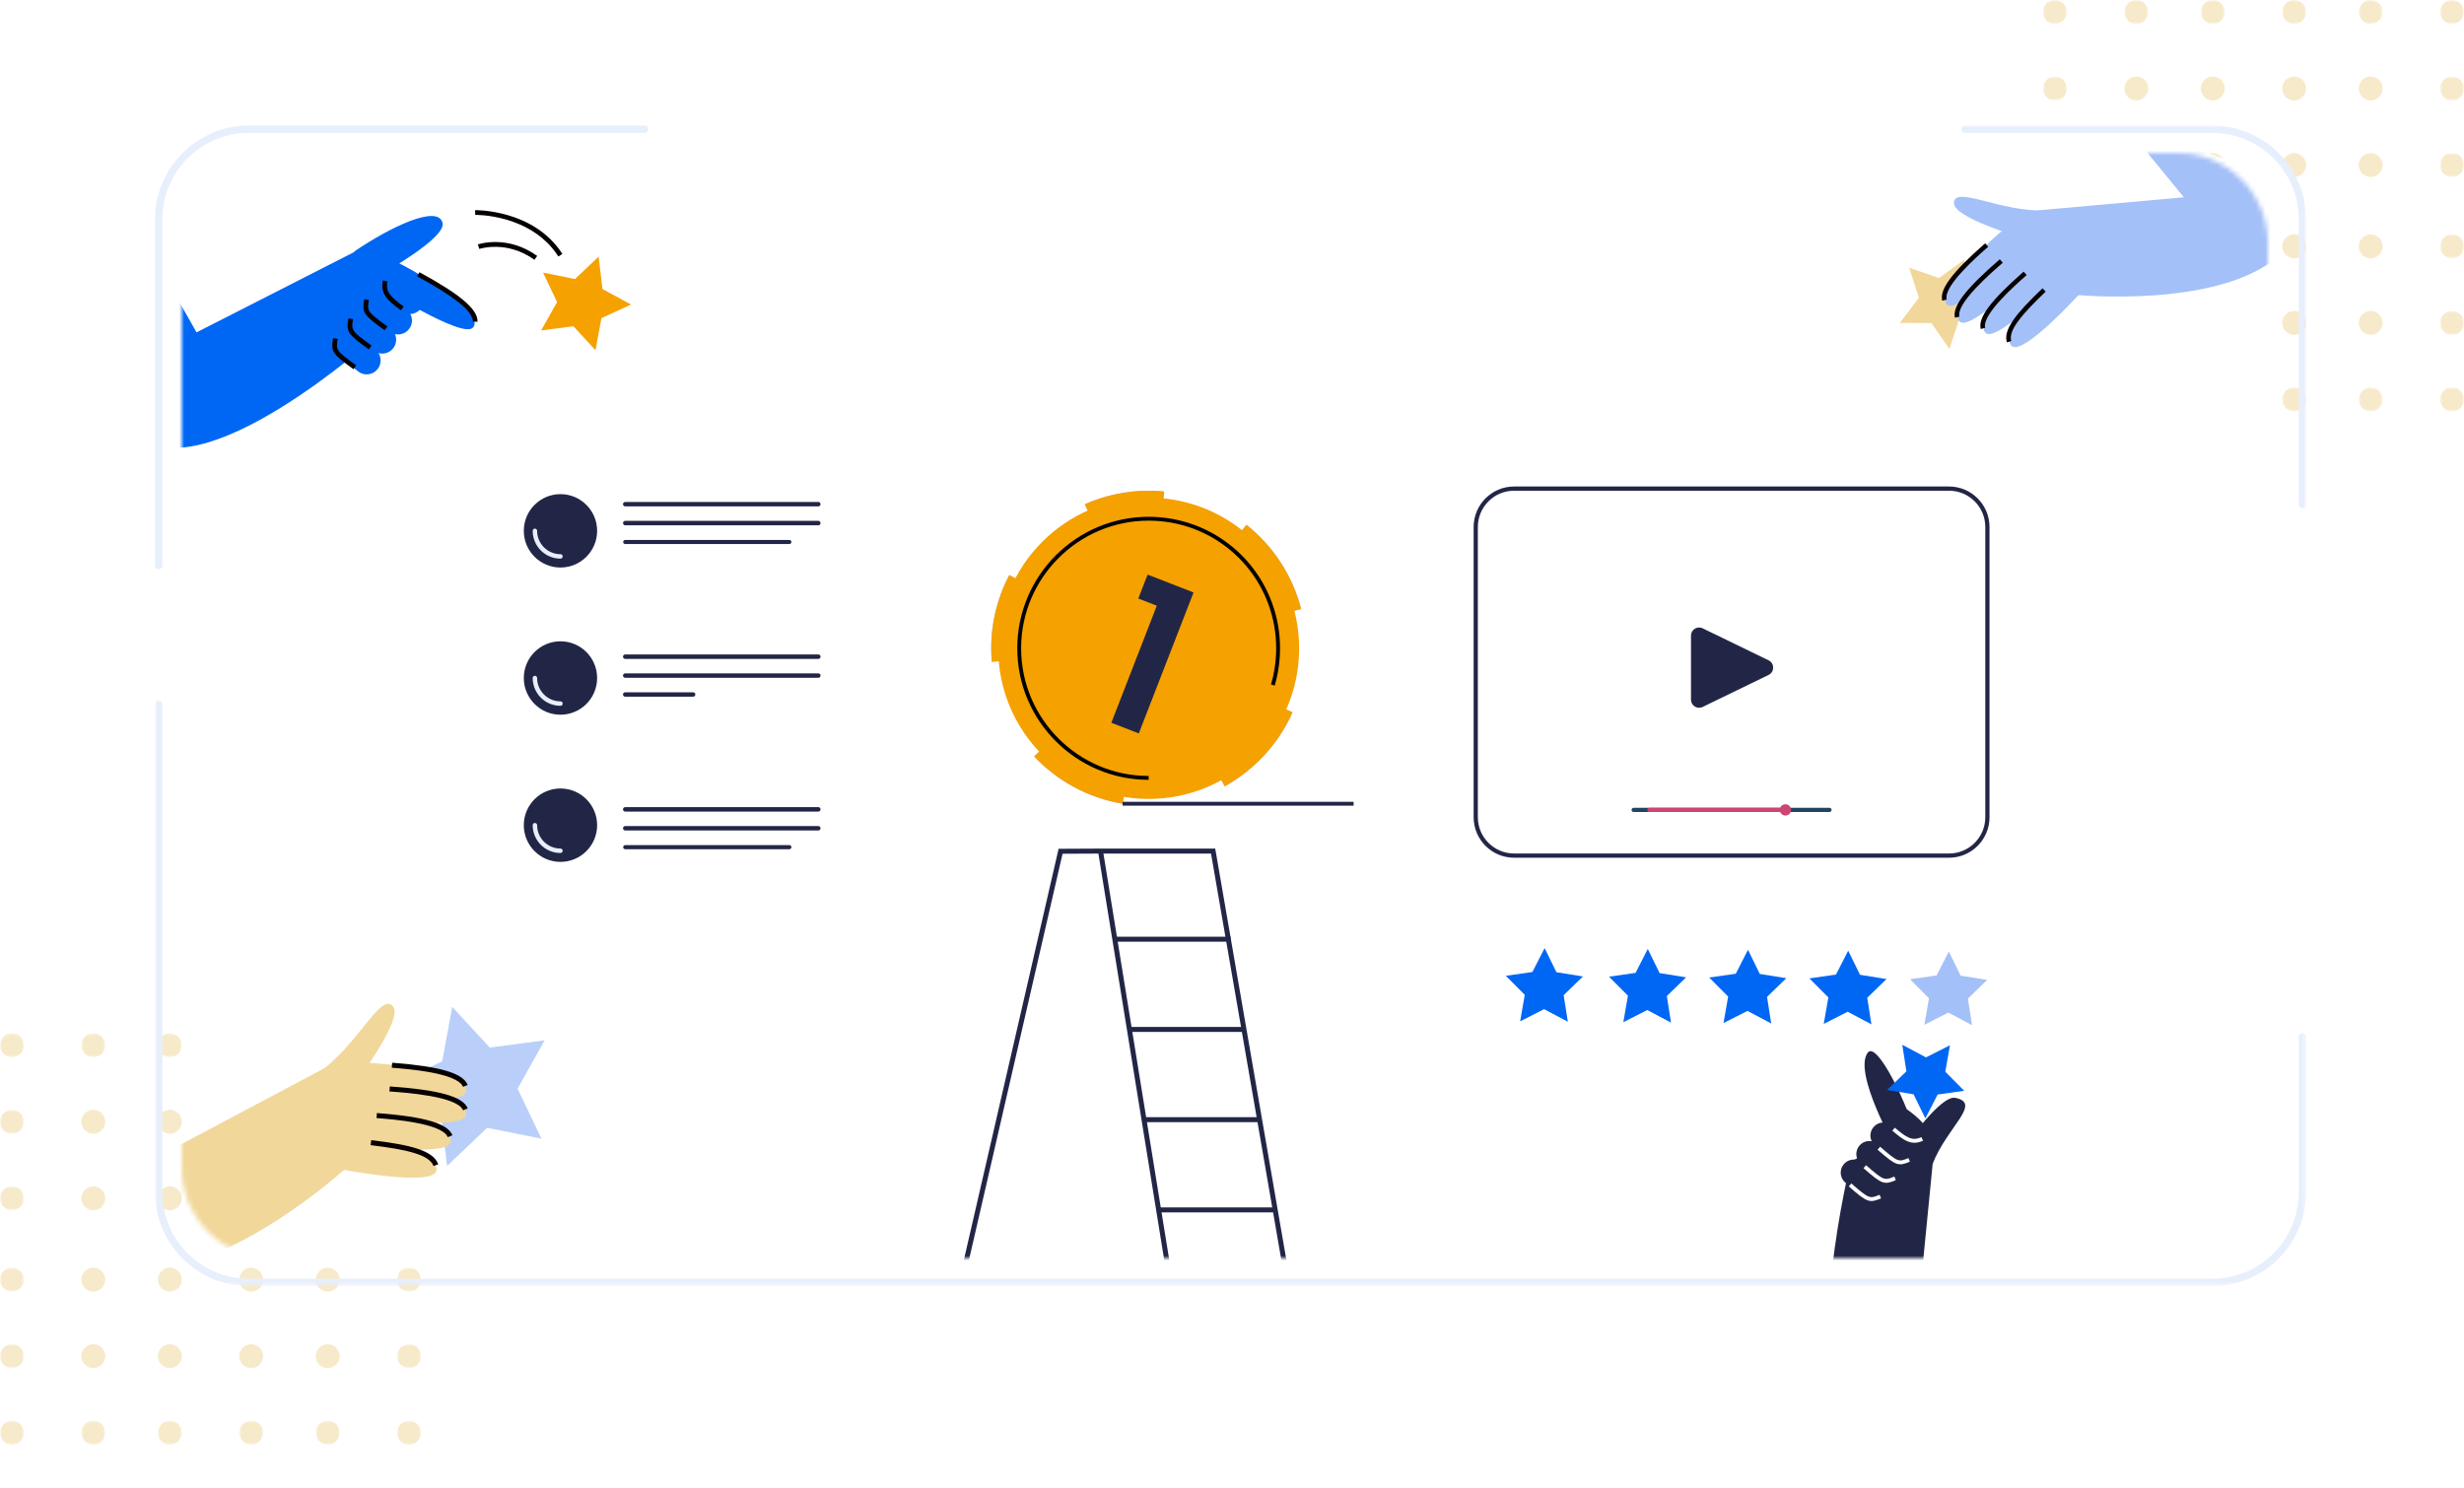 <?xml version="1.0" encoding="UTF-8"?>
<svg width="515px" height="311px" viewBox="0 0 515 311" version="1.1" xmlns="http://www.w3.org/2000/svg" xmlns:xlink="http://www.w3.org/1999/xlink">
    <title>digital_business</title>
    <defs>
        <filter color-interpolation-filters="auto" id="filter-1">
            <feColorMatrix in="SourceGraphic" type="matrix" values="0 0 0 0 0 0 0 0 0 0.309 0 0 0 0 0.733 0 0 0 1 0"></feColorMatrix>
        </filter>
        <polygon id="path-2" points="0 0 5 0 5 5 0 5"></polygon>
        <polygon id="path-4" points="0 0 5 0 5 5 0 5"></polygon>
        <polygon id="path-6" points="0 0 5 0 5 5 0 5"></polygon>
        <polygon id="path-8" points="0 0 5 0 5 5 0 5"></polygon>
        <polygon id="path-10" points="0 0 5 0 5 5 0 5"></polygon>
        <polygon id="path-12" points="0 0 5 0 5 5 0 5"></polygon>
        <polygon id="path-14" points="0 0 5 0 5 5 0 5"></polygon>
        <polygon id="path-16" points="0 0 5 0 5 5 0 5"></polygon>
        <polygon id="path-18" points="0 0 5 0 5 5 0 5"></polygon>
        <polygon id="path-20" points="0 0 5 0 5 5 0 5"></polygon>
        <polygon id="path-22" points="0 0 5 0 5 5 0 5"></polygon>
        <polygon id="path-24" points="0 0 5 0 5 5 0 5"></polygon>
        <polygon id="path-26" points="0 0 5 0 5 5 0 5"></polygon>
        <polygon id="path-28" points="0 0 5 0 5 5 0 5"></polygon>
        <polygon id="path-30" points="0 0 5 0 5 5 0 5"></polygon>
        <polygon id="path-32" points="0 0 5 0 5 5 0 5"></polygon>
        <polygon id="path-34" points="0 0 5 0 5 5 0 5"></polygon>
        <polygon id="path-36" points="0 0 5 0 5 5 0 5"></polygon>
        <polygon id="path-38" points="0 0 5 0 5 5 0 5"></polygon>
        <polygon id="path-40" points="0 0 5 0 5 5 0 5"></polygon>
        <filter color-interpolation-filters="auto" id="filter-42">
            <feColorMatrix in="SourceGraphic" type="matrix" values="0 0 0 0 0 0 0 0 0 0.309 0 0 0 0 0.733 0 0 0 1 0"></feColorMatrix>
        </filter>
        <polygon id="path-43" points="0 0 5 0 5 5 0 5"></polygon>
        <polygon id="path-45" points="0 0 5 0 5 5 0 5"></polygon>
        <polygon id="path-47" points="0 0 5 0 5 5 0 5"></polygon>
        <polygon id="path-49" points="0 0 5 0 5 5 0 5"></polygon>
        <polygon id="path-51" points="0 0 5 0 5 5 0 5"></polygon>
        <polygon id="path-53" points="0 0 5 0 5 5 0 5"></polygon>
        <polygon id="path-55" points="0 0 5 0 5 5 0 5"></polygon>
        <polygon id="path-57" points="0 0 5 0 5 5 0 5"></polygon>
        <polygon id="path-59" points="0 0 5 0 5 5 0 5"></polygon>
        <polygon id="path-61" points="0 0 5 0 5 5 0 5"></polygon>
        <polygon id="path-63" points="0 0 5 0 5 5 0 5"></polygon>
        <polygon id="path-65" points="0 0 5 0 5 5 0 5"></polygon>
        <polygon id="path-67" points="0 0 5 0 5 5 0 5"></polygon>
        <polygon id="path-69" points="0 0 5 0 5 5 0 5"></polygon>
        <polygon id="path-71" points="0 0 5 0 5 5 0 5"></polygon>
        <polygon id="path-73" points="0 0 5 0 5 5 0 5"></polygon>
        <polygon id="path-75" points="0 0 5 0 5 5 0 5"></polygon>
        <polygon id="path-77" points="0 0 5 0 5 5 0 5"></polygon>
        <polygon id="path-79" points="0 0 5 0 5 5 0 5"></polygon>
        <polygon id="path-81" points="0 0 5 0 5 5 0 5"></polygon>
        <polygon id="path-83" points="0 0 449.598 0 449.598 122.473 0 122.473"></polygon>
        <polygon id="path-85" points="0 0 72.105 0 72.105 80.121 0 80.121"></polygon>
        <polygon id="path-87" points="0 297 469 297 469 0 0 0"></polygon>
        <path d="M18.803,0 C8.418,0 0,8.429 0,18.827 L0,18.827 L0,212.174 C0,222.571 8.418,231 18.803,231 L18.803,231 L417.197,231 C427.582,231 436,222.571 436,212.174 L436,212.174 L436,18.827 C436,8.429 427.582,0 417.197,0 L417.197,0 L18.803,0 Z" id="path-89"></path>
        <path d="M18.803,0 C8.418,0 0,8.429 0,18.827 L0,18.827 L0,212.174 C0,222.571 8.418,231 18.803,231 L18.803,231 L417.197,231 C427.582,231 436,222.571 436,212.174 L436,212.174 L436,18.827 C436,8.429 427.582,0 417.197,0 L417.197,0 L18.803,0 Z" id="path-91"></path>
        <path d="M18.803,0 C8.418,0 0,8.429 0,18.827 L0,18.827 L0,212.174 C0,222.571 8.418,231 18.803,231 L18.803,231 L417.197,231 C427.582,231 436,222.571 436,212.174 L436,212.174 L436,18.827 C436,8.429 427.582,0 417.197,0 L417.197,0 L18.803,0 Z" id="path-93"></path>
        <path d="M18.803,0 C8.418,0 0,8.429 0,18.827 L0,18.827 L0,212.174 C0,222.571 8.418,231 18.803,231 L18.803,231 L417.197,231 C427.582,231 436,222.571 436,212.174 L436,212.174 L436,18.827 C436,8.429 427.582,0 417.197,0 L417.197,0 L18.803,0 Z" id="path-95"></path>
        <path d="M18.803,0 C8.418,0 0,8.429 0,18.827 L0,18.827 L0,212.174 C0,222.571 8.418,231 18.803,231 L18.803,231 L417.197,231 C427.582,231 436,222.571 436,212.174 L436,212.174 L436,18.827 C436,8.429 427.582,0 417.197,0 L417.197,0 L18.803,0 Z" id="path-97"></path>
        <path d="M18.803,0 C8.418,0 0,8.429 0,18.827 L0,18.827 L0,212.174 C0,222.571 8.418,231 18.803,231 L18.803,231 L417.197,231 C427.582,231 436,222.571 436,212.174 L436,212.174 L436,18.827 C436,8.429 427.582,0 417.197,0 L417.197,0 L18.803,0 Z" id="path-99"></path>
        <path d="M18.803,0 C8.418,0 0,8.429 0,18.827 L0,18.827 L0,212.174 C0,222.571 8.418,231 18.803,231 L18.803,231 L417.197,231 C427.582,231 436,222.571 436,212.174 L436,212.174 L436,18.827 C436,8.429 427.582,0 417.197,0 L417.197,0" id="path-101"></path>
        <path d="M18.803,0 C8.418,0 0,8.429 0,18.827 L0,18.827 L0,212.174 C0,222.571 8.418,231 18.803,231 L18.803,231 L417.197,231 C427.582,231 436,222.571 436,212.174 L436,212.174 L436,18.827 C436,8.429 427.582,0 417.197,0 L417.197,0" id="path-103"></path>
        <path d="M18.803,0 C8.418,0 0,8.429 0,18.827 L0,18.827 L0,212.174 C0,222.571 8.418,231 18.803,231 L18.803,231 L417.197,231 C427.582,231 436,222.571 436,212.174 L436,212.174 L436,18.827 C436,8.429 427.582,0 417.197,0 L417.197,0" id="path-105"></path>
        <path d="M18.803,0 C8.418,0 0,8.429 0,18.827 L0,18.827 L0,212.174 C0,222.571 8.418,231 18.803,231 L18.803,231 L417.197,231 C427.582,231 436,222.571 436,212.174 L436,212.174 L436,18.827 C436,8.429 427.582,0 417.197,0 L417.197,0" id="path-107"></path>
        <path d="M18.803,0 C8.418,0 0,8.429 0,18.827 L0,18.827 L0,212.174 C0,222.571 8.418,231 18.803,231 L18.803,231 L417.197,231 C427.582,231 436,222.571 436,212.174 L436,212.174 L436,18.827 C436,8.429 427.582,0 417.197,0 L417.197,0" id="path-109"></path>
        <path d="M18.803,0 C8.418,0 0,8.429 0,18.827 L0,18.827 L0,212.174 C0,222.571 8.418,231 18.803,231 L18.803,231 L417.197,231 C427.582,231 436,222.571 436,212.174 L436,212.174 L436,18.827 C436,8.429 427.582,0 417.197,0 L417.197,0" id="path-111"></path>
        <path d="M18.803,0 C8.418,0 0,8.429 0,18.827 L0,18.827 L0,212.174 C0,222.571 8.418,231 18.803,231 L18.803,231 L417.197,231 C427.582,231 436,222.571 436,212.174 L436,212.174 L436,18.827 C436,8.429 427.582,0 417.197,0 L417.197,0" id="path-113"></path>
        <path d="M18.803,0 C8.418,0 0,8.429 0,18.827 L0,18.827 L0,212.174 C0,222.571 8.418,231 18.803,231 L18.803,231 L417.197,231 C427.582,231 436,222.571 436,212.174 L436,212.174 L436,18.827 C436,8.429 427.582,0 417.197,0 L417.197,0" id="path-115"></path>
        <path d="M18.803,0 C8.418,0 0,8.429 0,18.827 L0,18.827 L0,212.174 C0,222.571 8.418,231 18.803,231 L18.803,231 L417.197,231 C427.582,231 436,222.571 436,212.174 L436,212.174 L436,18.827 C436,8.429 427.582,0 417.197,0 L417.197,0" id="path-117"></path>
        <path d="M18.803,0 C8.418,0 0,8.429 0,18.827 L0,18.827 L0,212.174 C0,222.571 8.418,231 18.803,231 L18.803,231 L417.197,231 C427.582,231 436,222.571 436,212.174 L436,212.174 L436,18.827 C436,8.429 427.582,0 417.197,0 L417.197,0" id="path-119"></path>
        <path d="M18.803,0 C8.418,0 0,8.429 0,18.827 L0,18.827 L0,212.174 C0,222.571 8.418,231 18.803,231 L18.803,231 L417.197,231 C427.582,231 436,222.571 436,212.174 L436,212.174 L436,18.827 C436,8.429 427.582,0 417.197,0 L417.197,0 L18.803,0 Z" id="path-121"></path>
        <path d="M18.803,0 C8.418,0 0,8.429 0,18.827 L0,18.827 L0,212.174 C0,222.571 8.418,231 18.803,231 L18.803,231 L417.197,231 C427.582,231 436,222.571 436,212.174 L436,212.174 L436,18.827 C436,8.429 427.582,0 417.197,0 L417.197,0 L18.803,0 Z" id="path-123"></path>
        <path d="M18.803,0 C8.418,0 0,8.429 0,18.827 L0,18.827 L0,212.174 C0,222.571 8.418,231 18.803,231 L18.803,231 L417.197,231 C427.582,231 436,222.571 436,212.174 L436,212.174 L436,18.827 C436,8.429 427.582,0 417.197,0 L417.197,0 L18.803,0 Z" id="path-125"></path>
        <path d="M18.803,0 C8.418,0 0,8.429 0,18.827 L0,18.827 L0,212.174 C0,222.571 8.418,231 18.803,231 L18.803,231 L417.197,231 C427.582,231 436,222.571 436,212.174 L436,212.174 L436,18.827 C436,8.429 427.582,0 417.197,0 L417.197,0" id="path-127"></path>
        <path d="M18.803,0 C8.418,0 0,8.429 0,18.827 L0,18.827 L0,212.174 C0,222.571 8.418,231 18.803,231 L18.803,231 L417.197,231 C427.582,231 436,222.571 436,212.174 L436,212.174 L436,18.827 C436,8.429 427.582,0 417.197,0 L417.197,0" id="path-129"></path>
        <path d="M18.803,0 C8.418,0 0,8.429 0,18.827 L0,18.827 L0,212.174 C0,222.571 8.418,231 18.803,231 L18.803,231 L417.197,231 C427.582,231 436,222.571 436,212.174 L436,212.174 L436,18.827 C436,8.429 427.582,0 417.197,0 L417.197,0" id="path-131"></path>
        <path d="M18.803,0 C8.418,0 0,8.429 0,18.827 L0,18.827 L0,212.174 C0,222.571 8.418,231 18.803,231 L18.803,231 L417.197,231 C427.582,231 436,222.571 436,212.174 L436,212.174 L436,18.827 C436,8.429 427.582,0 417.197,0 L417.197,0" id="path-133"></path>
        <path d="M18.803,0 C8.418,0 0,8.429 0,18.827 L0,18.827 L0,212.174 C0,222.571 8.418,231 18.803,231 L18.803,231 L417.197,231 C427.582,231 436,222.571 436,212.174 L436,212.174 L436,18.827 C436,8.429 427.582,0 417.197,0 L417.197,0" id="path-135"></path>
        <path d="M18.803,0 C8.418,0 0,8.429 0,18.827 L0,18.827 L0,212.174 C0,222.571 8.418,231 18.803,231 L18.803,231 L417.197,231 C427.582,231 436,222.571 436,212.174 L436,212.174 L436,18.827 C436,8.429 427.582,0 417.197,0 L417.197,0" id="path-137"></path>
        <path d="M18.803,0 C8.418,0 0,8.429 0,18.827 L0,18.827 L0,212.174 C0,222.571 8.418,231 18.803,231 L18.803,231 L417.197,231 C427.582,231 436,222.571 436,212.174 L436,212.174 L436,18.827 C436,8.429 427.582,0 417.197,0 L417.197,0" id="path-139"></path>
        <path d="M18.803,0 C8.418,0 0,8.429 0,18.827 L0,18.827 L0,212.174 C0,222.571 8.418,231 18.803,231 L18.803,231 L417.197,231 C427.582,231 436,222.571 436,212.174 L436,212.174 L436,18.827 C436,8.429 427.582,0 417.197,0 L417.197,0" id="path-141"></path>
        <path d="M18.803,0 C8.418,0 0,8.429 0,18.827 L0,18.827 L0,212.174 C0,222.571 8.418,231 18.803,231 L18.803,231 L417.197,231 C427.582,231 436,222.571 436,212.174 L436,212.174 L436,18.827 C436,8.429 427.582,0 417.197,0 L417.197,0" id="path-143"></path>
        <path d="M18.803,0 C8.418,0 0,8.429 0,18.827 L0,18.827 L0,212.174 C0,222.571 8.418,231 18.803,231 L18.803,231 L417.197,231 C427.582,231 436,222.571 436,212.174 L436,212.174 L436,18.827 C436,8.429 427.582,0 417.197,0 L417.197,0 L18.803,0 Z" id="path-145"></path>
        <path d="M18.803,0 C8.418,0 0,8.429 0,18.827 L0,18.827 L0,212.174 C0,222.571 8.418,231 18.803,231 L18.803,231 L417.197,231 C427.582,231 436,222.571 436,212.174 L436,212.174 L436,18.827 C436,8.429 427.582,0 417.197,0 L417.197,0 L18.803,0 Z" id="path-147"></path>
        <path d="M18.803,0 C8.418,0 0,8.429 0,18.827 L0,212.174 C0,222.571 8.418,231 18.803,231 L417.197,231 C427.582,231 436,222.571 436,212.174 L436,18.827 C436,8.429 427.582,0 417.197,0 L18.803,0 Z" id="path-149"></path>
    </defs>
    <g id="Page-1" stroke="none" stroke-width="1" fill="none" fill-rule="evenodd">
        <g id="Fignum---Homepage---v4" transform="translate(-707, -1887)">
            <g id="digital_business" transform="translate(707, 1887)">
                <g filter="url(#filter-1)" id="square_dot_2">
                    <g transform="translate(0, 216)">
                        <g id="Group-3" transform="translate(0, 81)">
                            <mask id="mask-3" fill="white">
                                <use xlink:href="#path-2"></use>
                            </mask>
                            <g id="Clip-2"></g>
                            <path d="M5,2.5 C5,1.119 3.881,0 2.5,0 C1.119,0 -2.84901908e-05,1.119 -2.84901908e-05,2.5 C-2.84901908e-05,3.881 1.119,5 2.5,5 C3.881,5 5,3.881 5,2.5" id="Fill-1" fill="#F7EACB" mask="url(#mask-3)"></path>
                        </g>
                        <g id="Group-6" transform="translate(17, 81)">
                            <mask id="mask-5" fill="white">
                                <use xlink:href="#path-4"></use>
                            </mask>
                            <g id="Clip-5"></g>
                            <path d="M5,2.5 C5,1.119 3.881,0 2.5,0 C1.119,0 0,1.119 0,2.5 C0,3.881 1.119,5 2.5,5 C3.881,5 5,3.881 5,2.5" id="Fill-4" fill="#F7EACB" mask="url(#mask-5)"></path>
                        </g>
                        <g id="Group-9" transform="translate(33, 81)">
                            <mask id="mask-7" fill="white">
                                <use xlink:href="#path-6"></use>
                            </mask>
                            <g id="Clip-8"></g>
                            <path d="M5,2.5 C5,1.119 3.881,0 2.5,0 C1.119,0 0,1.119 0,2.5 C0,3.881 1.119,5 2.5,5 C3.881,5 5,3.881 5,2.5" id="Fill-7" fill="#F7EACB" mask="url(#mask-7)"></path>
                        </g>
                        <g id="Group-12" transform="translate(50, 81)">
                            <mask id="mask-9" fill="white">
                                <use xlink:href="#path-8"></use>
                            </mask>
                            <g id="Clip-11"></g>
                            <path d="M5,2.5 C5,1.119 3.881,0 2.5,0 C1.119,0 0,1.119 0,2.5 C0,3.881 1.119,5 2.5,5 C3.881,5 5,3.881 5,2.5" id="Fill-10" fill="#F7EACB" mask="url(#mask-9)"></path>
                        </g>
                        <g id="Group-15" transform="translate(66, 81)">
                            <mask id="mask-11" fill="white">
                                <use xlink:href="#path-10"></use>
                            </mask>
                            <g id="Clip-14"></g>
                            <path d="M5,2.5 C5,1.119 3.881,0 2.5,0 C1.119,0 0,1.119 0,2.5 C0,3.881 1.119,5 2.5,5 C3.881,5 5,3.881 5,2.5" id="Fill-13" fill="#F7EACB" mask="url(#mask-11)"></path>
                        </g>
                        <g id="Group-18" transform="translate(83, 81)">
                            <mask id="mask-13" fill="white">
                                <use xlink:href="#path-12"></use>
                            </mask>
                            <g id="Clip-17"></g>
                            <path d="M5,2.5 C5,1.119 3.881,0 2.5,0 C1.119,0 0,1.119 0,2.5 C0,3.881 1.119,5 2.5,5 C3.881,5 5,3.881 5,2.5" id="Fill-16" fill="#F7EACB" mask="url(#mask-13)"></path>
                        </g>
                        <g id="Group-21" transform="translate(0, 65)">
                            <mask id="mask-15" fill="white">
                                <use xlink:href="#path-14"></use>
                            </mask>
                            <g id="Clip-20"></g>
                            <path d="M5,2.5 C5,1.119 3.881,0 2.5,0 C1.119,0 -2.84901908e-05,1.119 -2.84901908e-05,2.5 C-2.84901908e-05,3.881 1.119,5 2.5,5 C3.881,5 5,3.881 5,2.5" id="Fill-19" fill="#F7EACB" mask="url(#mask-15)"></path>
                        </g>
                        <path d="M22,67.5 C22,66.119 20.881,65 19.5,65 C18.119,65 17,66.119 17,67.5 C17,68.881 18.119,70 19.5,70 C20.881,70 22,68.881 22,67.5" id="Fill-22" fill="#F7EACB"></path>
                        <path d="M38,67.5 C38,66.119 36.881,65 35.5,65 C34.119,65 33,66.119 33,67.5 C33,68.881 34.119,70 35.5,70 C36.881,70 38,68.881 38,67.5" id="Fill-24" fill="#F7EACB"></path>
                        <path d="M55,67.5 C55,66.119 53.881,65 52.5,65 C51.119,65 50,66.119 50,67.5 C50,68.881 51.119,70 52.5,70 C53.881,70 55,68.881 55,67.5" id="Fill-26" fill="#F7EACB"></path>
                        <path d="M71,67.5 C71,66.119 69.881,65 68.5,65 C67.119,65 66,66.119 66,67.5 C66,68.881 67.119,70 68.5,70 C69.881,70 71,68.881 71,67.5" id="Fill-28" fill="#F7EACB"></path>
                        <g id="Group-32" transform="translate(83, 65)">
                            <mask id="mask-17" fill="white">
                                <use xlink:href="#path-16"></use>
                            </mask>
                            <g id="Clip-31"></g>
                            <path d="M5,2.5 C5,1.119 3.881,0 2.5,0 C1.119,0 0,1.119 0,2.5 C0,3.881 1.119,5 2.5,5 C3.881,5 5,3.881 5,2.5" id="Fill-30" fill="#F7EACB" mask="url(#mask-17)"></path>
                        </g>
                        <g id="Group-35" transform="translate(0, 49)">
                            <mask id="mask-19" fill="white">
                                <use xlink:href="#path-18"></use>
                            </mask>
                            <g id="Clip-34"></g>
                            <path d="M5,2.5 C5,1.119 3.881,0 2.5,0 C1.119,0 -2.84901908e-05,1.119 -2.84901908e-05,2.5 C-2.84901908e-05,3.881 1.119,5 2.5,5 C3.881,5 5,3.881 5,2.5" id="Fill-33" fill="#F7EACB" mask="url(#mask-19)"></path>
                        </g>
                        <path d="M22,51.5 C22,50.119 20.881,49 19.5,49 C18.119,49 17,50.119 17,51.5 C17,52.881 18.119,54 19.5,54 C20.881,54 22,52.881 22,51.5" id="Fill-36" fill="#F7EACB"></path>
                        <path d="M38,51.5 C38,50.119 36.881,49 35.5,49 C34.119,49 33,50.119 33,51.5 C33,52.881 34.119,54 35.5,54 C36.881,54 38,52.881 38,51.5" id="Fill-38" fill="#F7EACB"></path>
                        <path d="M55,51.5 C55,50.119 53.881,49 52.5,49 C51.119,49 50,50.119 50,51.5 C50,52.881 51.119,54 52.5,54 C53.881,54 55,52.881 55,51.5" id="Fill-40" fill="#F7EACB"></path>
                        <path d="M71,51.5 C71,50.119 69.881,49 68.5,49 C67.119,49 66,50.119 66,51.5 C66,52.881 67.119,54 68.5,54 C69.881,54 71,52.881 71,51.5" id="Fill-42" fill="#F7EACB"></path>
                        <g id="Group-46" transform="translate(83, 49)">
                            <mask id="mask-21" fill="white">
                                <use xlink:href="#path-20"></use>
                            </mask>
                            <g id="Clip-45"></g>
                            <path d="M5,2.5 C5,1.119 3.881,0 2.5,0 C1.119,0 0,1.119 0,2.5 C0,3.881 1.119,5 2.5,5 C3.881,5 5,3.881 5,2.5" id="Fill-44" fill="#F7EACB" mask="url(#mask-21)"></path>
                        </g>
                        <path d="M38,34.5 C38,33.119 36.881,32 35.5,32 C34.119,32 33,33.119 33,34.5 C33,35.881 34.119,37 35.5,37 C36.881,37 38,35.881 38,34.5" id="Fill-47" fill="#F7EACB"></path>
                        <path d="M55,34.5 C55,33.119 53.881,32 52.5,32 C51.119,32 50,33.119 50,34.5 C50,35.881 51.119,37 52.5,37 C53.881,37 55,35.881 55,34.5" id="Fill-49" fill="#F7EACB"></path>
                        <path d="M71,34.5 C71,33.119 69.881,32 68.5,32 C67.119,32 66,33.119 66,34.5 C66,35.881 67.119,37 68.5,37 C69.881,37 71,35.881 71,34.5" id="Fill-51" fill="#F7EACB"></path>
                        <g id="Group-55" transform="translate(83, 32)">
                            <mask id="mask-23" fill="white">
                                <use xlink:href="#path-22"></use>
                            </mask>
                            <g id="Clip-54"></g>
                            <path d="M5,2.5 C5,1.119 3.881,0 2.5,0 C1.119,0 0,1.119 0,2.5 C0,3.881 1.119,5 2.5,5 C3.881,5 5,3.881 5,2.5" id="Fill-53" fill="#F7EACB" mask="url(#mask-23)"></path>
                        </g>
                        <path d="M38,18.5 C38,17.119 36.881,16 35.5,16 C34.119,16 33,17.119 33,18.5 C33,19.881 34.119,21 35.5,21 C36.881,21 38,19.881 38,18.5" id="Fill-56" fill="#F7EACB"></path>
                        <path d="M55,18.5 C55,17.119 53.881,16 52.5,16 C51.119,16 50,17.119 50,18.5 C50,19.881 51.119,21 52.5,21 C53.881,21 55,19.881 55,18.5" id="Fill-58" fill="#F7EACB"></path>
                        <path d="M71,18.5 C71,17.119 69.881,16 68.5,16 C67.119,16 66,17.119 66,18.5 C66,19.881 67.119,21 68.5,21 C69.881,21 71,19.881 71,18.5" id="Fill-60" fill="#F7EACB"></path>
                        <g id="Group-64" transform="translate(83, 16)">
                            <mask id="mask-25" fill="white">
                                <use xlink:href="#path-24"></use>
                            </mask>
                            <g id="Clip-63"></g>
                            <path d="M5,2.5 C5,1.119 3.881,0 2.5,0 C1.119,0 0,1.119 0,2.5 C0,3.881 1.119,5 2.5,5 C3.881,5 5,3.881 5,2.5" id="Fill-62" fill="#F7EACB" mask="url(#mask-25)"></path>
                        </g>
                        <g id="Group-67" transform="translate(33, 0)">
                            <mask id="mask-27" fill="white">
                                <use xlink:href="#path-26"></use>
                            </mask>
                            <g id="Clip-66"></g>
                            <path d="M5,2.5 C5,1.119 3.881,-2.84901908e-05 2.5,-2.84901908e-05 C1.119,-2.84901908e-05 0,1.119 0,2.5 C0,3.881 1.119,5 2.5,5 C3.881,5 5,3.881 5,2.5" id="Fill-65" fill="#F7EACB" mask="url(#mask-27)"></path>
                        </g>
                        <path d="M22,34.5 C22,33.119 20.881,32 19.5,32 C18.119,32 17,33.119 17,34.5 C17,35.881 18.119,37 19.5,37 C20.881,37 22,35.881 22,34.5" id="Fill-68" fill="#F7EACB"></path>
                        <path d="M22,18.5 C22,17.119 20.881,16 19.5,16 C18.119,16 17,17.119 17,18.5 C17,19.881 18.119,21 19.5,21 C20.881,21 22,19.881 22,18.5" id="Fill-70" fill="#F7EACB"></path>
                        <g id="Group-74" transform="translate(17, 0)">
                            <mask id="mask-29" fill="white">
                                <use xlink:href="#path-28"></use>
                            </mask>
                            <g id="Clip-73"></g>
                            <path d="M5,2.5 C5,1.119 3.881,-2.84901908e-05 2.5,-2.84901908e-05 C1.119,-2.84901908e-05 0,1.119 0,2.5 C0,3.881 1.119,5 2.5,5 C3.881,5 5,3.881 5,2.5" id="Fill-72" fill="#F7EACB" mask="url(#mask-29)"></path>
                        </g>
                        <g id="Group-77" transform="translate(0, 32)">
                            <mask id="mask-31" fill="white">
                                <use xlink:href="#path-30"></use>
                            </mask>
                            <g id="Clip-76"></g>
                            <path d="M5,2.5 C5,1.119 3.881,0 2.5,0 C1.119,0 -2.84901908e-05,1.119 -2.84901908e-05,2.5 C-2.84901908e-05,3.881 1.119,5 2.5,5 C3.881,5 5,3.881 5,2.5" id="Fill-75" fill="#F7EACB" mask="url(#mask-31)"></path>
                        </g>
                        <g id="Group-80" transform="translate(0, 16)">
                            <mask id="mask-33" fill="white">
                                <use xlink:href="#path-32"></use>
                            </mask>
                            <g id="Clip-79"></g>
                            <path d="M5,2.5 C5,1.119 3.881,0 2.5,0 C1.119,0 -2.84901908e-05,1.119 -2.84901908e-05,2.5 C-2.84901908e-05,3.881 1.119,5 2.5,5 C3.881,5 5,3.881 5,2.5" id="Fill-78" fill="#F7EACB" mask="url(#mask-33)"></path>
                        </g>
                        <g id="Group-83">
                            <mask id="mask-35" fill="white">
                                <use xlink:href="#path-34"></use>
                            </mask>
                            <g id="Clip-82"></g>
                            <path d="M5,2.5 C5,1.119 3.881,-2.84901908e-05 2.5,-2.84901908e-05 C1.119,-2.84901908e-05 -2.84901908e-05,1.119 -2.84901908e-05,2.5 C-2.84901908e-05,3.881 1.119,5 2.5,5 C3.881,5 5,3.881 5,2.5" id="Fill-81" fill="#F7EACB" mask="url(#mask-35)"></path>
                        </g>
                        <g id="Group-86" transform="translate(50, 0)">
                            <mask id="mask-37" fill="white">
                                <use xlink:href="#path-36"></use>
                            </mask>
                            <g id="Clip-85"></g>
                            <path d="M5,2.5 C5,1.119 3.881,-2.84901908e-05 2.5,-2.84901908e-05 C1.119,-2.84901908e-05 0,1.119 0,2.5 C0,3.881 1.119,5 2.5,5 C3.881,5 5,3.881 5,2.5" id="Fill-84" fill="#F7EACB" mask="url(#mask-37)"></path>
                        </g>
                        <g id="Group-89" transform="translate(66, 0)">
                            <mask id="mask-39" fill="white">
                                <use xlink:href="#path-38"></use>
                            </mask>
                            <g id="Clip-88"></g>
                            <path d="M5,2.5 C5,1.119 3.881,-2.84901908e-05 2.5,-2.84901908e-05 C1.119,-2.84901908e-05 0,1.119 0,2.5 C0,3.881 1.119,5 2.5,5 C3.881,5 5,3.881 5,2.5" id="Fill-87" fill="#F7EACB" mask="url(#mask-39)"></path>
                        </g>
                        <g id="Group-92" transform="translate(83, 0)">
                            <mask id="mask-41" fill="white">
                                <use xlink:href="#path-40"></use>
                            </mask>
                            <g id="Clip-91"></g>
                            <path d="M5,2.5 C5,1.119 3.881,-2.84901908e-05 2.5,-2.84901908e-05 C1.119,-2.84901908e-05 0,1.119 0,2.5 C0,3.881 1.119,5 2.5,5 C3.881,5 5,3.881 5,2.5" id="Fill-90" fill="#F7EACB" mask="url(#mask-41)"></path>
                        </g>
                    </g>
                </g>
                <g filter="url(#filter-42)" id="square_dot_2">
                    <g transform="translate(427, 0)">
                        <g id="Group-3" transform="translate(0, 81)">
                            <mask id="mask-44" fill="white">
                                <use xlink:href="#path-43"></use>
                            </mask>
                            <g id="Clip-2"></g>
                            <path d="M5,2.5 C5,1.119 3.881,0 2.5,0 C1.119,0 -2.84901908e-05,1.119 -2.84901908e-05,2.5 C-2.84901908e-05,3.881 1.119,5 2.5,5 C3.881,5 5,3.881 5,2.5" id="Fill-1" fill="#F7EACB" mask="url(#mask-44)"></path>
                        </g>
                        <g id="Group-6" transform="translate(17, 81)">
                            <mask id="mask-46" fill="white">
                                <use xlink:href="#path-45"></use>
                            </mask>
                            <g id="Clip-5"></g>
                            <path d="M5,2.5 C5,1.119 3.881,0 2.5,0 C1.119,0 0,1.119 0,2.5 C0,3.881 1.119,5 2.5,5 C3.881,5 5,3.881 5,2.5" id="Fill-4" fill="#F7EACB" mask="url(#mask-46)"></path>
                        </g>
                        <g id="Group-9" transform="translate(33, 81)">
                            <mask id="mask-48" fill="white">
                                <use xlink:href="#path-47"></use>
                            </mask>
                            <g id="Clip-8"></g>
                            <path d="M5,2.5 C5,1.119 3.881,0 2.5,0 C1.119,0 0,1.119 0,2.5 C0,3.881 1.119,5 2.5,5 C3.881,5 5,3.881 5,2.5" id="Fill-7" fill="#F7EACB" mask="url(#mask-48)"></path>
                        </g>
                        <g id="Group-12" transform="translate(50, 81)">
                            <mask id="mask-50" fill="white">
                                <use xlink:href="#path-49"></use>
                            </mask>
                            <g id="Clip-11"></g>
                            <path d="M5,2.5 C5,1.119 3.881,0 2.5,0 C1.119,0 0,1.119 0,2.5 C0,3.881 1.119,5 2.5,5 C3.881,5 5,3.881 5,2.5" id="Fill-10" fill="#F7EACB" mask="url(#mask-50)"></path>
                        </g>
                        <g id="Group-15" transform="translate(66, 81)">
                            <mask id="mask-52" fill="white">
                                <use xlink:href="#path-51"></use>
                            </mask>
                            <g id="Clip-14"></g>
                            <path d="M5,2.5 C5,1.119 3.881,0 2.5,0 C1.119,0 0,1.119 0,2.5 C0,3.881 1.119,5 2.5,5 C3.881,5 5,3.881 5,2.5" id="Fill-13" fill="#F7EACB" mask="url(#mask-52)"></path>
                        </g>
                        <g id="Group-18" transform="translate(83, 81)">
                            <mask id="mask-54" fill="white">
                                <use xlink:href="#path-53"></use>
                            </mask>
                            <g id="Clip-17"></g>
                            <path d="M5,2.5 C5,1.119 3.881,0 2.5,0 C1.119,0 0,1.119 0,2.5 C0,3.881 1.119,5 2.5,5 C3.881,5 5,3.881 5,2.5" id="Fill-16" fill="#F7EACB" mask="url(#mask-54)"></path>
                        </g>
                        <g id="Group-21" transform="translate(0, 65)">
                            <mask id="mask-56" fill="white">
                                <use xlink:href="#path-55"></use>
                            </mask>
                            <g id="Clip-20"></g>
                            <path d="M5,2.5 C5,1.119 3.881,0 2.5,0 C1.119,0 -2.84901908e-05,1.119 -2.84901908e-05,2.5 C-2.84901908e-05,3.881 1.119,5 2.5,5 C3.881,5 5,3.881 5,2.5" id="Fill-19" fill="#F7EACB" mask="url(#mask-56)"></path>
                        </g>
                        <path d="M22,67.5 C22,66.119 20.881,65 19.5,65 C18.119,65 17,66.119 17,67.5 C17,68.881 18.119,70 19.5,70 C20.881,70 22,68.881 22,67.5" id="Fill-22" fill="#F7EACB"></path>
                        <path d="M38,67.5 C38,66.119 36.881,65 35.5,65 C34.119,65 33,66.119 33,67.5 C33,68.881 34.119,70 35.5,70 C36.881,70 38,68.881 38,67.5" id="Fill-24" fill="#F7EACB"></path>
                        <path d="M55,67.5 C55,66.119 53.881,65 52.5,65 C51.119,65 50,66.119 50,67.5 C50,68.881 51.119,70 52.5,70 C53.881,70 55,68.881 55,67.5" id="Fill-26" fill="#F7EACB"></path>
                        <path d="M71,67.5 C71,66.119 69.881,65 68.5,65 C67.119,65 66,66.119 66,67.5 C66,68.881 67.119,70 68.5,70 C69.881,70 71,68.881 71,67.5" id="Fill-28" fill="#F7EACB"></path>
                        <g id="Group-32" transform="translate(83, 65)">
                            <mask id="mask-58" fill="white">
                                <use xlink:href="#path-57"></use>
                            </mask>
                            <g id="Clip-31"></g>
                            <path d="M5,2.5 C5,1.119 3.881,0 2.5,0 C1.119,0 0,1.119 0,2.5 C0,3.881 1.119,5 2.5,5 C3.881,5 5,3.881 5,2.5" id="Fill-30" fill="#F7EACB" mask="url(#mask-58)"></path>
                        </g>
                        <g id="Group-35" transform="translate(0, 49)">
                            <mask id="mask-60" fill="white">
                                <use xlink:href="#path-59"></use>
                            </mask>
                            <g id="Clip-34"></g>
                            <path d="M5,2.5 C5,1.119 3.881,0 2.5,0 C1.119,0 -2.84901908e-05,1.119 -2.84901908e-05,2.5 C-2.84901908e-05,3.881 1.119,5 2.5,5 C3.881,5 5,3.881 5,2.5" id="Fill-33" fill="#F7EACB" mask="url(#mask-60)"></path>
                        </g>
                        <path d="M22,51.5 C22,50.119 20.881,49 19.5,49 C18.119,49 17,50.119 17,51.5 C17,52.881 18.119,54 19.5,54 C20.881,54 22,52.881 22,51.5" id="Fill-36" fill="#F7EACB"></path>
                        <path d="M38,51.5 C38,50.119 36.881,49 35.5,49 C34.119,49 33,50.119 33,51.5 C33,52.881 34.119,54 35.5,54 C36.881,54 38,52.881 38,51.5" id="Fill-38" fill="#F7EACB"></path>
                        <path d="M55,51.5 C55,50.119 53.881,49 52.5,49 C51.119,49 50,50.119 50,51.5 C50,52.881 51.119,54 52.5,54 C53.881,54 55,52.881 55,51.5" id="Fill-40" fill="#F7EACB"></path>
                        <path d="M71,51.5 C71,50.119 69.881,49 68.5,49 C67.119,49 66,50.119 66,51.5 C66,52.881 67.119,54 68.5,54 C69.881,54 71,52.881 71,51.5" id="Fill-42" fill="#F7EACB"></path>
                        <g id="Group-46" transform="translate(83, 49)">
                            <mask id="mask-62" fill="white">
                                <use xlink:href="#path-61"></use>
                            </mask>
                            <g id="Clip-45"></g>
                            <path d="M5,2.5 C5,1.119 3.881,0 2.5,0 C1.119,0 0,1.119 0,2.5 C0,3.881 1.119,5 2.5,5 C3.881,5 5,3.881 5,2.5" id="Fill-44" fill="#F7EACB" mask="url(#mask-62)"></path>
                        </g>
                        <path d="M38,34.5 C38,33.119 36.881,32 35.5,32 C34.119,32 33,33.119 33,34.5 C33,35.881 34.119,37 35.5,37 C36.881,37 38,35.881 38,34.5" id="Fill-47" fill="#F7EACB"></path>
                        <path d="M55,34.5 C55,33.119 53.881,32 52.5,32 C51.119,32 50,33.119 50,34.5 C50,35.881 51.119,37 52.5,37 C53.881,37 55,35.881 55,34.5" id="Fill-49" fill="#F7EACB"></path>
                        <path d="M71,34.5 C71,33.119 69.881,32 68.5,32 C67.119,32 66,33.119 66,34.5 C66,35.881 67.119,37 68.5,37 C69.881,37 71,35.881 71,34.5" id="Fill-51" fill="#F7EACB"></path>
                        <g id="Group-55" transform="translate(83, 32)">
                            <mask id="mask-64" fill="white">
                                <use xlink:href="#path-63"></use>
                            </mask>
                            <g id="Clip-54"></g>
                            <path d="M5,2.5 C5,1.119 3.881,0 2.5,0 C1.119,0 0,1.119 0,2.5 C0,3.881 1.119,5 2.5,5 C3.881,5 5,3.881 5,2.5" id="Fill-53" fill="#F7EACB" mask="url(#mask-64)"></path>
                        </g>
                        <path d="M38,18.5 C38,17.119 36.881,16 35.5,16 C34.119,16 33,17.119 33,18.5 C33,19.881 34.119,21 35.5,21 C36.881,21 38,19.881 38,18.5" id="Fill-56" fill="#F7EACB"></path>
                        <path d="M55,18.5 C55,17.119 53.881,16 52.5,16 C51.119,16 50,17.119 50,18.5 C50,19.881 51.119,21 52.5,21 C53.881,21 55,19.881 55,18.5" id="Fill-58" fill="#F7EACB"></path>
                        <path d="M71,18.5 C71,17.119 69.881,16 68.5,16 C67.119,16 66,17.119 66,18.5 C66,19.881 67.119,21 68.5,21 C69.881,21 71,19.881 71,18.5" id="Fill-60" fill="#F7EACB"></path>
                        <g id="Group-64" transform="translate(83, 16)">
                            <mask id="mask-66" fill="white">
                                <use xlink:href="#path-65"></use>
                            </mask>
                            <g id="Clip-63"></g>
                            <path d="M5,2.5 C5,1.119 3.881,0 2.5,0 C1.119,0 0,1.119 0,2.5 C0,3.881 1.119,5 2.5,5 C3.881,5 5,3.881 5,2.5" id="Fill-62" fill="#F7EACB" mask="url(#mask-66)"></path>
                        </g>
                        <g id="Group-67" transform="translate(33, 0)">
                            <mask id="mask-68" fill="white">
                                <use xlink:href="#path-67"></use>
                            </mask>
                            <g id="Clip-66"></g>
                            <path d="M5,2.5 C5,1.119 3.881,-2.84901908e-05 2.5,-2.84901908e-05 C1.119,-2.84901908e-05 0,1.119 0,2.5 C0,3.881 1.119,5 2.5,5 C3.881,5 5,3.881 5,2.5" id="Fill-65" fill="#F7EACB" mask="url(#mask-68)"></path>
                        </g>
                        <path d="M22,34.5 C22,33.119 20.881,32 19.5,32 C18.119,32 17,33.119 17,34.5 C17,35.881 18.119,37 19.5,37 C20.881,37 22,35.881 22,34.5" id="Fill-68" fill="#F7EACB"></path>
                        <path d="M22,18.5 C22,17.119 20.881,16 19.5,16 C18.119,16 17,17.119 17,18.5 C17,19.881 18.119,21 19.5,21 C20.881,21 22,19.881 22,18.5" id="Fill-70" fill="#F7EACB"></path>
                        <g id="Group-74" transform="translate(17, 0)">
                            <mask id="mask-70" fill="white">
                                <use xlink:href="#path-69"></use>
                            </mask>
                            <g id="Clip-73"></g>
                            <path d="M5,2.5 C5,1.119 3.881,-2.84901908e-05 2.5,-2.84901908e-05 C1.119,-2.84901908e-05 0,1.119 0,2.5 C0,3.881 1.119,5 2.5,5 C3.881,5 5,3.881 5,2.5" id="Fill-72" fill="#F7EACB" mask="url(#mask-70)"></path>
                        </g>
                        <g id="Group-77" transform="translate(0, 32)">
                            <mask id="mask-72" fill="white">
                                <use xlink:href="#path-71"></use>
                            </mask>
                            <g id="Clip-76"></g>
                            <path d="M5,2.5 C5,1.119 3.881,0 2.5,0 C1.119,0 -2.84901908e-05,1.119 -2.84901908e-05,2.5 C-2.84901908e-05,3.881 1.119,5 2.5,5 C3.881,5 5,3.881 5,2.5" id="Fill-75" fill="#F7EACB" mask="url(#mask-72)"></path>
                        </g>
                        <g id="Group-80" transform="translate(0, 16)">
                            <mask id="mask-74" fill="white">
                                <use xlink:href="#path-73"></use>
                            </mask>
                            <g id="Clip-79"></g>
                            <path d="M5,2.5 C5,1.119 3.881,0 2.5,0 C1.119,0 -2.84901908e-05,1.119 -2.84901908e-05,2.5 C-2.84901908e-05,3.881 1.119,5 2.5,5 C3.881,5 5,3.881 5,2.5" id="Fill-78" fill="#F7EACB" mask="url(#mask-74)"></path>
                        </g>
                        <g id="Group-83">
                            <mask id="mask-76" fill="white">
                                <use xlink:href="#path-75"></use>
                            </mask>
                            <g id="Clip-82"></g>
                            <path d="M5,2.5 C5,1.119 3.881,-2.84901908e-05 2.5,-2.84901908e-05 C1.119,-2.84901908e-05 -2.84901908e-05,1.119 -2.84901908e-05,2.5 C-2.84901908e-05,3.881 1.119,5 2.5,5 C3.881,5 5,3.881 5,2.5" id="Fill-81" fill="#F7EACB" mask="url(#mask-76)"></path>
                        </g>
                        <g id="Group-86" transform="translate(50, 0)">
                            <mask id="mask-78" fill="white">
                                <use xlink:href="#path-77"></use>
                            </mask>
                            <g id="Clip-85"></g>
                            <path d="M5,2.5 C5,1.119 3.881,-2.84901908e-05 2.5,-2.84901908e-05 C1.119,-2.84901908e-05 0,1.119 0,2.5 C0,3.881 1.119,5 2.5,5 C3.881,5 5,3.881 5,2.5" id="Fill-84" fill="#F7EACB" mask="url(#mask-78)"></path>
                        </g>
                        <g id="Group-89" transform="translate(66, 0)">
                            <mask id="mask-80" fill="white">
                                <use xlink:href="#path-79"></use>
                            </mask>
                            <g id="Clip-88"></g>
                            <path d="M5,2.5 C5,1.119 3.881,-2.84901908e-05 2.5,-2.84901908e-05 C1.119,-2.84901908e-05 0,1.119 0,2.5 C0,3.881 1.119,5 2.5,5 C3.881,5 5,3.881 5,2.5" id="Fill-87" fill="#F7EACB" mask="url(#mask-80)"></path>
                        </g>
                        <g id="Group-92" transform="translate(83, 0)">
                            <mask id="mask-82" fill="white">
                                <use xlink:href="#path-81"></use>
                            </mask>
                            <g id="Clip-91"></g>
                            <path d="M5,2.5 C5,1.119 3.881,-2.84901908e-05 2.5,-2.84901908e-05 C1.119,-2.84901908e-05 0,1.119 0,2.5 C0,3.881 1.119,5 2.5,5 C3.881,5 5,3.881 5,2.5" id="Fill-90" fill="#F7EACB" mask="url(#mask-82)"></path>
                        </g>
                    </g>
                </g>
                <g id="Group-79" transform="translate(13, 14)">
                    <path d="M444.718,248.718 L41.897,248.718 C32.702,248.718 25.249,241.256 25.249,232.051 L25.249,34.347 C25.249,25.142 32.702,17.68 41.897,17.68 L444.718,17.68 C453.912,17.68 461.365,25.142 461.365,34.347 L461.365,232.051 C461.365,241.256 453.912,248.718 444.718,248.718" id="Fill-1" fill="#FFFFFF"></path>
                    <g id="Group-5" transform="translate(19.402, 132.368)">
                        <mask id="mask-84" fill="white">
                            <use xlink:href="#path-83"></use>
                        </mask>
                        <g id="Clip-4"></g>
                        <path d="M430.009,122.473 L19.588,122.473 C8.787,122.473 0,113.675 0,102.861 L0,0.764 C0,0.342 0.342,0 0.763,0 C1.184,0 1.526,0.342 1.526,0.764 L1.526,102.861 C1.526,112.833 9.629,120.945 19.588,120.945 L430.009,120.945 C439.969,120.945 448.072,112.833 448.072,102.861 L448.072,70.384 C448.072,69.962 448.413,69.62 448.835,69.62 C449.256,69.62 449.598,69.962 449.598,70.384 L449.598,102.861 C449.598,113.675 440.81,122.473 430.009,122.473" id="Fill-3" fill="#E7EFFC" mask="url(#mask-84)"></path>
                    </g>
                    <g id="Group-8" transform="translate(396.895, 12.248)">
                        <mask id="mask-86" fill="white">
                            <use xlink:href="#path-85"></use>
                        </mask>
                        <g id="Clip-7"></g>
                        <path d="M71.342,80.121 C70.921,80.121 70.579,79.779 70.579,79.357 L70.579,19.611 C70.579,9.64 62.476,1.528 52.517,1.528 L0.763,1.528 C0.342,1.528 0,1.186 0,0.764 C0,0.342 0.342,0 0.763,0 L52.517,0 C63.318,0 72.105,8.797 72.105,19.611 L72.105,79.357 C72.105,79.779 71.764,80.121 71.342,80.121" id="Fill-6" fill="#E7EFFC" mask="url(#mask-86)"></path>
                    </g>
                    <path d="M20.165,104.991 C19.744,104.991 19.402,104.649 19.402,104.227 L19.402,31.859 C19.402,21.044 28.19,12.248 38.991,12.248 L121.705,12.248 C122.127,12.248 122.469,12.59 122.469,13.012 C122.469,13.434 122.127,13.776 121.705,13.776 L38.991,13.776 C29.031,13.776 20.928,21.888 20.928,31.859 L20.928,104.227 C20.928,104.649 20.587,104.991 20.165,104.991" id="Fill-9" fill="#E7EFFC"></path>
                    <path d="M369.38,155.748 L328.452,155.748 C328.208,155.748 328.012,155.551 328.012,155.307 C328.012,155.064 328.208,154.867 328.452,154.867 L369.38,154.867 C369.623,154.867 369.82,155.064 369.82,155.307 C369.82,155.551 369.623,155.748 369.38,155.748" id="Fill-11" fill="#244360"></path>
                    <path d="M361.354,155.307 C361.354,154.656 360.826,154.127 360.175,154.127 C359.524,154.127 358.996,154.656 358.996,155.307 C358.996,155.96 359.524,156.488 360.175,156.488 C360.826,156.488 361.354,155.96 361.354,155.307" id="Fill-13" fill="#CC4671"></path>
                    <path d="M360.175,155.748 L331.752,155.748 C331.509,155.748 331.312,155.551 331.312,155.307 C331.312,155.064 331.509,154.867 331.752,154.867 L360.175,154.867 C360.418,154.867 360.615,155.064 360.615,155.307 C360.615,155.551 360.418,155.748 360.175,155.748" id="Fill-15" fill="#CC4671"></path>
                    <path d="M303.457,88.582 C299.282,88.582 295.886,91.982 295.886,96.161 L295.886,156.842 C295.886,161.021 299.282,164.421 303.457,164.421 L394.376,164.421 C398.55,164.421 401.946,161.021 401.946,156.842 L401.946,96.161 C401.946,91.982 398.55,88.582 394.376,88.582 L303.457,88.582 Z M394.376,165.302 L303.457,165.302 C298.797,165.302 295.006,161.507 295.006,156.842 L295.006,96.161 C295.006,91.496 298.797,87.701 303.457,87.701 L394.376,87.701 C399.035,87.701 402.826,91.496 402.826,96.161 L402.826,156.842 C402.826,161.507 399.035,165.302 394.376,165.302 L394.376,165.302 Z" id="Fill-17" fill="#222646"></path>
                    <path d="M340.434,118.872 L340.434,132.258 C340.434,133.511 341.743,134.332 342.869,133.785 L356.653,127.092 C357.927,126.474 357.927,124.657 356.653,124.038 L342.869,117.345 C341.743,116.798 340.434,117.619 340.434,118.872" id="Fill-19" fill="#222646"></path>
                    <path d="M111.806,96.968 C111.806,92.731 108.375,89.296 104.143,89.296 C99.91,89.296 96.479,92.731 96.479,96.968 C96.479,101.205 99.91,104.64 104.143,104.64 C108.375,104.64 111.806,101.205 111.806,96.968" id="Fill-21" fill="#222646"></path>
                    <path d="M104.142,102.78 C100.941,102.78 98.337,100.173 98.337,96.968 C98.337,96.711 98.545,96.503 98.801,96.503 C99.058,96.503 99.265,96.711 99.265,96.968 C99.265,99.66 101.453,101.851 104.142,101.851 C104.399,101.851 104.607,102.059 104.607,102.315 C104.607,102.572 104.399,102.78 104.142,102.78" id="Fill-23" fill="#E7EFFC"></path>
                    <path d="M111.806,127.735 C111.806,123.497 108.375,120.062 104.143,120.062 C99.91,120.062 96.479,123.497 96.479,127.735 C96.479,131.972 99.91,135.407 104.143,135.407 C108.375,135.407 111.806,131.972 111.806,127.735" id="Fill-25" fill="#222646"></path>
                    <path d="M104.142,133.547 C100.941,133.547 98.337,130.94 98.337,127.734 C98.337,127.478 98.545,127.27 98.801,127.27 C99.058,127.27 99.265,127.478 99.265,127.734 C99.265,130.427 101.453,132.617 104.142,132.617 C104.399,132.617 104.607,132.825 104.607,133.082 C104.607,133.339 104.399,133.547 104.142,133.547" id="Fill-27" fill="#E7EFFC"></path>
                    <path d="M111.806,158.501 C111.806,154.264 108.375,150.829 104.143,150.829 C99.91,150.829 96.479,154.264 96.479,158.501 C96.479,162.738 99.91,166.173 104.143,166.173 C108.375,166.173 111.806,162.738 111.806,158.501" id="Fill-29" fill="#222646"></path>
                    <path d="M104.142,164.313 C100.941,164.313 98.337,161.706 98.337,158.501 C98.337,158.244 98.545,158.036 98.801,158.036 C99.058,158.036 99.265,158.244 99.265,158.501 C99.265,161.193 101.453,163.384 104.142,163.384 C104.399,163.384 104.607,163.592 104.607,163.849 C104.607,164.105 104.399,164.313 104.142,164.313" id="Fill-31" fill="#E7EFFC"></path>
                    <path d="M158.039,91.86 L117.677,91.86 C117.421,91.86 117.213,91.652 117.213,91.395 C117.213,91.138 117.421,90.93 117.677,90.93 L158.039,90.93 C158.296,90.93 158.503,91.138 158.503,91.395 C158.503,91.652 158.296,91.86 158.039,91.86" id="Fill-33" fill="#222646"></path>
                    <path d="M158.039,95.812 L117.677,95.812 C117.421,95.812 117.213,95.604 117.213,95.347 C117.213,95.091 117.421,94.883 117.677,94.883 L158.039,94.883 C158.296,94.883 158.503,95.091 158.503,95.347 C158.503,95.604 158.296,95.812 158.039,95.812" id="Fill-35" fill="#222646"></path>
                    <path d="M151.982,99.728 L117.677,99.728 C117.441,99.728 117.249,99.536 117.249,99.3 C117.249,99.063 117.441,98.871 117.677,98.871 L151.982,98.871 C152.218,98.871 152.41,99.063 152.41,99.3 C152.41,99.536 152.218,99.728 151.982,99.728" id="Fill-37" fill="#222646"></path>
                    <path d="M158.039,123.741 L117.677,123.741 C117.421,123.741 117.213,123.533 117.213,123.276 C117.213,123.019 117.421,122.811 117.677,122.811 L158.039,122.811 C158.296,122.811 158.503,123.019 158.503,123.276 C158.503,123.533 158.296,123.741 158.039,123.741" id="Fill-39" fill="#222646"></path>
                    <path d="M158.039,127.693 L117.677,127.693 C117.421,127.693 117.213,127.485 117.213,127.228 C117.213,126.971 117.421,126.763 117.677,126.763 L158.039,126.763 C158.296,126.763 158.503,126.971 158.503,127.228 C158.503,127.485 158.296,127.693 158.039,127.693" id="Fill-41" fill="#222646"></path>
                    <path d="M131.872,131.645 L117.677,131.645 C117.421,131.645 117.213,131.437 117.213,131.181 C117.213,130.924 117.421,130.716 117.677,130.716 L131.872,130.716 C132.128,130.716 132.336,130.924 132.336,131.181 C132.336,131.437 132.128,131.645 131.872,131.645" id="Fill-43" fill="#222646"></path>
                    <path d="M158.039,155.658 L117.677,155.658 C117.421,155.658 117.213,155.45 117.213,155.193 C117.213,154.936 117.421,154.728 117.677,154.728 L158.039,154.728 C158.296,154.728 158.503,154.936 158.503,155.193 C158.503,155.45 158.296,155.658 158.039,155.658" id="Fill-45" fill="#222646"></path>
                    <path d="M158.039,159.61 L117.677,159.61 C117.421,159.61 117.213,159.402 117.213,159.145 C117.213,158.889 117.421,158.68 117.677,158.68 L158.039,158.68 C158.296,158.68 158.503,158.889 158.503,159.145 C158.503,159.402 158.296,159.61 158.039,159.61" id="Fill-47" fill="#222646"></path>
                    <path d="M151.982,163.526 L117.677,163.526 C117.441,163.526 117.249,163.334 117.249,163.098 C117.249,162.861 117.441,162.669 117.677,162.669 L151.982,162.669 C152.218,162.669 152.41,162.861 152.41,163.098 C152.41,163.334 152.218,163.526 151.982,163.526" id="Fill-49" fill="#222646"></path>
                    <path d="M197.945,106.203 C195.538,110.781 194.174,115.993 194.174,121.525 C194.174,122.478 194.217,123.42 194.296,124.351 L227.08,121.525 L197.942,106.218 L197.945,106.203 Z" id="Fill-51" fill="#B7B3FF"></path>
                    <path d="M221.637,154.017 L227.08,121.525 L203.143,144.128 C207.964,149.242 214.401,152.811 221.637,154.017" id="Fill-53" fill="#B7B3FF"></path>
                    <path d="M213.741,91.403 L227.08,121.525 L230.321,88.741 C229.255,88.637 228.174,88.582 227.08,88.582 C222.331,88.582 217.819,89.59 213.741,91.403" id="Fill-55" fill="#B7B3FF"></path>
                    <path d="M247.521,95.71 L227.08,121.525 L258.946,113.309 L258.96,113.332 C257.152,106.264 253.062,100.112 247.521,95.71" id="Fill-57" fill="#B7B3FF"></path>
                    <path d="M242.975,150.37 L242.964,150.381 C249.221,146.922 254.232,141.483 257.155,134.908 L227.08,121.525 L242.975,150.37 Z" id="Fill-59" fill="#B7B3FF"></path>
                    <path d="M197.945,106.203 C195.538,110.781 194.174,115.993 194.174,121.525 C194.174,122.478 194.217,123.42 194.296,124.351 L227.08,121.525 L197.942,106.218 L197.945,106.203 Z" id="Fill-61" fill="#F5A100"></path>
                    <path d="M221.637,154.017 L227.08,121.525 L203.143,144.128 C207.964,149.242 214.401,152.811 221.637,154.017" id="Fill-63" fill="#F5A100"></path>
                    <path d="M213.741,91.403 L227.08,121.525 L230.321,88.741 C229.255,88.637 228.174,88.582 227.08,88.582 C222.331,88.582 217.819,89.59 213.741,91.403" id="Fill-65" fill="#F5A100"></path>
                    <path d="M247.521,95.71 L227.08,121.525 L258.946,113.309 L258.96,113.332 C257.152,106.264 253.062,100.112 247.521,95.71" id="Fill-67" fill="#F5A100"></path>
                    <path d="M242.975,150.37 L242.964,150.381 C249.221,146.922 254.232,141.483 257.155,134.908 L227.08,121.525 L242.975,150.37 Z" id="Fill-69" fill="#F5A100"></path>
                    <path d="M227.08,90.037 C209.709,90.037 195.627,104.135 195.627,121.525 C195.627,138.916 209.709,153.014 227.08,153.014 C244.451,153.014 258.532,138.916 258.532,121.525 C258.532,104.135 244.451,90.037 227.08,90.037" id="Fill-71" fill="#F5A100"></path>
                    <path d="M227.08,94.034 C211.938,94.034 199.62,106.366 199.62,121.525 C199.62,136.684 211.938,149.017 227.08,149.017 L227.08,148.211 C212.382,148.211 200.425,136.24 200.425,121.525 C200.425,106.811 212.382,94.84 227.08,94.84 C240.067,94.84 251.11,104.121 253.338,116.908 C253.601,118.422 253.735,119.975 253.735,121.525 C253.735,124.1 253.37,126.644 252.649,129.088 L253.421,129.317 C254.163,126.798 254.54,124.177 254.54,121.525 C254.54,119.928 254.402,118.329 254.131,116.77 C251.836,103.595 240.459,94.034 227.08,94.034" id="Fill-73" fill="#000000"></path>
                    <polygon id="Fill-75" fill="#222646" points="224.918 111.118 228.782 112.622 219.282 137.088 225.021 139.321 236.464 109.853 226.86 106.115"></polygon>
                    <mask id="mask-88" fill="white">
                        <use xlink:href="#path-87"></use>
                    </mask>
                    <g id="Clip-78"></g>
                    <polygon id="Fill-77" fill="#222646" mask="url(#mask-88)" points="221.637 154.42 269.916 154.42 269.916 153.614 221.637 153.614"></polygon>
                </g>
                <g id="Group-201" transform="translate(38, 32)">
                    <g id="Group-82">
                        <mask id="mask-90" fill="white">
                            <use xlink:href="#path-89"></use>
                        </mask>
                        <g id="Clip-81"></g>
                        <polygon id="Fill-80" fill="#A4C0F8" mask="url(#mask-90)" points="371.795 171.957 369.324 166.911 366.769 171.914 361.213 172.707 365.175 176.686 364.212 182.222 369.216 179.679 374.176 182.306 373.307 176.755 377.336 172.844"></polygon>
                    </g>
                    <g id="Group-85">
                        <mask id="mask-92" fill="white">
                            <use xlink:href="#path-91"></use>
                        </mask>
                        <g id="Clip-84"></g>
                        <polygon id="Fill-83" fill="#0067F4" mask="url(#mask-92)" points="287.31 171.237 284.84 166.191 282.284 171.194 276.728 171.987 280.691 175.967 279.727 181.503 284.731 178.959 289.692 181.587 288.822 176.036 292.851 172.125"></polygon>
                    </g>
                    <g id="Group-88">
                        <mask id="mask-94" fill="white">
                            <use xlink:href="#path-93"></use>
                        </mask>
                        <g id="Clip-87"></g>
                        <polygon id="Fill-86" fill="#0067F4" mask="url(#mask-94)" points="308.873 171.421 306.403 166.375 303.847 171.378 298.291 172.171 302.254 176.15 301.29 181.686 306.294 179.143 311.255 181.771 310.385 176.22 314.415 172.308"></polygon>
                    </g>
                    <g id="Group-91">
                        <mask id="mask-96" fill="white">
                            <use xlink:href="#path-95"></use>
                        </mask>
                        <g id="Clip-90"></g>
                        <polygon id="Fill-89" fill="#0067F4" mask="url(#mask-96)" points="329.817 171.599 327.347 166.553 324.792 171.556 319.236 172.349 323.198 176.329 322.234 181.865 327.239 179.321 332.199 181.949 331.33 176.398 335.359 172.487"></polygon>
                    </g>
                    <g id="Group-94">
                        <mask id="mask-98" fill="white">
                            <use xlink:href="#path-97"></use>
                        </mask>
                        <g id="Clip-93"></g>
                        <polygon id="Fill-92" fill="#0067F4" mask="url(#mask-98)" points="350.762 171.777 348.292 166.732 345.736 171.735 340.181 172.528 344.143 176.507 343.179 182.043 348.183 179.499 353.144 182.127 352.274 176.576 356.304 172.665"></polygon>
                    </g>
                    <g id="Group-97">
                        <mask id="mask-100" fill="white">
                            <use xlink:href="#path-99"></use>
                        </mask>
                        <g id="Clip-96"></g>
                        <path d="M366.021,210.562 L361.307,204.305 L348.835,210.823 C348.835,210.823 338.2,254.093 349.437,262.141 C364.905,273.22 385.254,279.275 385.254,279.275 L401.54,259.018 L362.636,244.961 L366.021,210.562 Z" id="Fill-95" fill="#222646" mask="url(#mask-100)"></path>
                    </g>
                    <g id="Group-100">
                        <mask id="mask-102" fill="white">
                            <use xlink:href="#path-101"></use>
                        </mask>
                        <g id="Clip-99"></g>
                        <path d="M370.647,197.5 C367.641,196.923 360.374,207.311 360.374,207.311 L365.912,211.359 C368.926,203.574 376.377,198.6 370.647,197.5" id="Fill-98" fill="#222646" mask="url(#mask-102)"></path>
                    </g>
                    <g id="Group-103">
                        <mask id="mask-104" fill="white">
                            <use xlink:href="#path-103"></use>
                        </mask>
                        <g id="Clip-102"></g>
                        <path d="M352.384,188.045 C349.212,192.213 358.287,208.153 358.287,208.153 L363.45,208.231 C360.561,198.085 354.239,185.607 352.384,188.045" id="Fill-101" fill="#222646" mask="url(#mask-104)"></path>
                    </g>
                    <g id="Group-106">
                        <mask id="mask-106" fill="white">
                            <use xlink:href="#path-105"></use>
                        </mask>
                        <g id="Clip-105"></g>
                        <path d="M351.176,211.02 C350.035,210.08 348.352,210.23 347.387,211.35 C346.396,212.499 346.53,214.245 347.693,215.219 C351.85,218.704 354.46,219.475 355.746,217.503 C356.732,215.992 353.48,212.92 351.176,211.02" id="Fill-104" fill="#222646" mask="url(#mask-106)"></path>
                    </g>
                    <g id="Group-109">
                        <mask id="mask-108" fill="white">
                            <use xlink:href="#path-107"></use>
                        </mask>
                        <g id="Clip-108"></g>
                        <path d="M348.94,215.39 L348.404,216.006 C350.378,217.727 351.457,218.611 352.37,218.927 C353.241,219.229 353.961,219.013 355.16,218.515 L354.848,217.76 C352.808,218.608 352.687,218.658 348.94,215.39" id="Fill-107" fill="#FFFFFF" mask="url(#mask-108)"></path>
                    </g>
                    <g id="Group-112">
                        <mask id="mask-110" fill="white">
                            <use xlink:href="#path-109"></use>
                        </mask>
                        <g id="Clip-111"></g>
                        <path d="M354.439,207.138 C353.298,206.197 351.616,206.347 350.65,207.467 C349.659,208.617 349.793,210.362 350.956,211.337 C355.114,214.821 357.724,215.593 359.01,213.621 C359.995,212.11 356.744,209.038 354.439,207.138" id="Fill-110" fill="#222646" mask="url(#mask-110)"></path>
                    </g>
                    <g id="Group-115">
                        <mask id="mask-112" fill="white">
                            <use xlink:href="#path-111"></use>
                        </mask>
                        <g id="Clip-114"></g>
                        <path d="M352.024,211.584 L351.488,212.2 C353.462,213.922 354.541,214.805 355.454,215.121 C356.325,215.423 357.045,215.207 358.244,214.709 L357.932,213.954 C355.893,214.802 355.77,214.852 352.024,211.584" id="Fill-113" fill="#FFFFFF" mask="url(#mask-112)"></path>
                    </g>
                    <g id="Group-118">
                        <mask id="mask-114" fill="white">
                            <use xlink:href="#path-113"></use>
                        </mask>
                        <g id="Clip-117"></g>
                        <path d="M357.382,203.272 C356.241,202.331 354.559,202.481 353.594,203.602 C352.603,204.751 352.737,206.497 353.899,207.471 C358.057,210.956 360.667,211.727 361.953,209.755 C362.939,208.244 359.687,205.172 357.382,203.272" id="Fill-116" fill="#222646" mask="url(#mask-114)"></path>
                    </g>
                    <g id="Group-121">
                        <mask id="mask-116" fill="white">
                            <use xlink:href="#path-115"></use>
                        </mask>
                        <g id="Clip-120"></g>
                        <path d="M354.967,207.718 L354.432,208.334 C356.406,210.056 357.485,210.94 358.398,211.256 C359.269,211.557 359.988,211.341 361.188,210.843 L360.876,210.089 C358.836,210.936 358.713,210.986 354.967,207.718" id="Fill-119" fill="#FFFFFF" mask="url(#mask-116)"></path>
                    </g>
                    <g id="Group-124">
                        <mask id="mask-118" fill="white">
                            <use xlink:href="#path-117"></use>
                        </mask>
                        <g id="Clip-123"></g>
                        <path d="M360.687,199.986 C359.652,199.244 358.248,199.302 357.278,200.128 C355.888,201.312 355.997,203.505 357.507,204.533 C360.977,206.894 363.514,207.221 364.641,205.387 C365.582,203.856 362.712,201.434 360.687,199.986" id="Fill-122" fill="#222646" mask="url(#mask-118)"></path>
                    </g>
                    <g id="Group-127">
                        <mask id="mask-120" fill="white">
                            <use xlink:href="#path-119"></use>
                        </mask>
                        <g id="Clip-126"></g>
                        <path d="M358.037,203.739 L357.509,204.361 C358.793,205.456 359.846,206.305 360.929,206.679 C361.853,207 362.801,206.973 363.934,206.458 L363.596,205.714 C361.675,206.588 360.486,205.825 358.037,203.739" id="Fill-125" fill="#FFFFFF" mask="url(#mask-120)"></path>
                    </g>
                    <g id="Group-130">
                        <mask id="mask-122" fill="white">
                            <use xlink:href="#path-121"></use>
                        </mask>
                        <g id="Clip-129"></g>
                        <polygon id="Fill-128" fill="#0067F4" mask="url(#mask-122)" points="369.561 186.506 364.551 189.039 359.596 186.402 360.455 191.955 356.418 195.858 361.958 196.756 364.419 201.806 366.984 196.809 372.541 196.026 368.586 192.039"></polygon>
                    </g>
                    <g id="Group-133">
                        <mask id="mask-124" fill="white">
                            <use xlink:href="#path-123"></use>
                        </mask>
                        <g id="Clip-132"></g>
                        <polygon id="Fill-131" fill="#B9CFF9" mask="url(#mask-124)" points="64.369 186.992 56.521 178.485 54.419 189.873 43.914 194.718 54.081 200.239 55.437 211.74 63.823 203.764 75.166 206.027 70.181 195.577 75.836 185.474"></polygon>
                    </g>
                    <g id="Group-136">
                        <mask id="mask-126" fill="white">
                            <use xlink:href="#path-125"></use>
                        </mask>
                        <g id="Clip-135"></g>
                        <path d="M-5.177,209.885 L-10.191,184.718 L-24.662,191.37 C-24.617,200.377 -29.688,229.094 -10.649,232.679 C8.391,236.265 35.044,211.556 35.044,211.556 L38.554,191.215 L29.932,191.236 L-5.177,209.885 Z" id="Fill-134" fill="#F1D79A" mask="url(#mask-126)"></path>
                    </g>
                    <g id="Group-139">
                        <mask id="mask-128" fill="white">
                            <use xlink:href="#path-127"></use>
                        </mask>
                        <g id="Clip-138"></g>
                        <path d="M28.174,192.551 L36.54,194.035 C36.54,194.035 46.241,181.14 44.196,178.456 C41.629,175.086 36.9,186.578 28.174,192.551" id="Fill-137" fill="#F1D79A" mask="url(#mask-128)"></path>
                    </g>
                    <g id="Group-142">
                        <mask id="mask-130" fill="white">
                            <use xlink:href="#path-129"></use>
                        </mask>
                        <g id="Clip-141"></g>
                        <path d="M38.446,190.154 L37.19,196.429 C37.19,196.429 58.162,199.549 59.338,196.386 C60.515,193.222 49.337,190.707 38.446,190.154" id="Fill-140" fill="#F1D79A" mask="url(#mask-130)"></path>
                    </g>
                    <g id="Group-145">
                        <mask id="mask-132" fill="white">
                            <use xlink:href="#path-131"></use>
                        </mask>
                        <g id="Clip-144"></g>
                        <path d="M43.968,190.155 L43.886,191.205 C47.278,191.468 57.598,192.27 58.777,195.198 L59.753,194.805 C58.756,192.327 54.034,190.937 43.968,190.155" id="Fill-143" fill="#070000" mask="url(#mask-132)"></path>
                    </g>
                    <g id="Group-148">
                        <mask id="mask-134" fill="white">
                            <use xlink:href="#path-133"></use>
                        </mask>
                        <g id="Clip-147"></g>
                        <path d="M37.771,195.136 L36.446,201.421 C36.446,201.421 58.112,204.452 59.342,201.281 C60.572,198.11 49.028,195.643 37.771,195.136" id="Fill-146" fill="#F1D79A" mask="url(#mask-134)"></path>
                    </g>
                    <g id="Group-151">
                        <mask id="mask-136" fill="white">
                            <use xlink:href="#path-135"></use>
                        </mask>
                        <g id="Clip-150"></g>
                        <path d="M43.472,195.114 L43.398,196.164 C46.905,196.413 57.58,197.171 58.786,200.097 L59.759,199.695 C58.739,197.222 53.868,195.852 43.472,195.114" id="Fill-149" fill="#070000" mask="url(#mask-136)"></path>
                    </g>
                    <g id="Group-154">
                        <mask id="mask-138" fill="white">
                            <use xlink:href="#path-137"></use>
                        </mask>
                        <g id="Clip-153"></g>
                        <path d="M35.259,200.674 L34.003,206.95 C34.003,206.95 54.975,210.07 56.151,206.906 C57.328,203.742 46.15,201.227 35.259,200.674" id="Fill-152" fill="#F1D79A" mask="url(#mask-138)"></path>
                    </g>
                    <g id="Group-157">
                        <mask id="mask-140" fill="white">
                            <use xlink:href="#path-139"></use>
                        </mask>
                        <g id="Clip-156"></g>
                        <path d="M40.78,200.676 L40.699,201.725 C44.09,201.989 54.411,202.79 55.59,205.719 L56.566,205.325 C55.569,202.848 50.847,201.457 40.78,200.676" id="Fill-155" fill="#070000" mask="url(#mask-140)"></path>
                    </g>
                    <g id="Group-160">
                        <mask id="mask-142" fill="white">
                            <use xlink:href="#path-141"></use>
                        </mask>
                        <g id="Clip-159"></g>
                        <path d="M33.621,205.938 L33.573,212.495 C33.573,212.495 51.874,216.023 53.143,212.905 C54.412,209.788 43.203,206.711 33.621,205.938" id="Fill-158" fill="#F1D79A" mask="url(#mask-142)"></path>
                    </g>
                    <g id="Group-163">
                        <mask id="mask-144" fill="white">
                            <use xlink:href="#path-143"></use>
                        </mask>
                        <g id="Clip-162"></g>
                        <path d="M39.592,206.343 L39.468,207.389 C46.733,208.259 51.747,209.333 52.604,211.747 L53.595,211.394 C52.549,208.447 47.669,207.31 39.592,206.343" id="Fill-161" fill="#070000" mask="url(#mask-144)"></path>
                    </g>
                    <g id="Group-166">
                        <mask id="mask-146" fill="white">
                            <use xlink:href="#path-145"></use>
                        </mask>
                        <g id="Clip-165"></g>
                        <polygon id="Fill-164" fill="#222646" mask="url(#mask-146)" points="215.993 145.394 192.019 145.394 183.258 145.436 159.973 246.514 160.987 246.748 184.085 146.473 192.021 146.436 215.118 146.436 232.462 246.72 233.487 246.542 216.068 145.826"></polygon>
                    </g>
                    <g id="Group-169">
                        <mask id="mask-148" fill="white">
                            <use xlink:href="#path-147"></use>
                        </mask>
                        <g id="Clip-168"></g>
                        <polygon id="Fill-167" fill="#222646" mask="url(#mask-148)" points="191.508 145.998 207.816 246.715 208.842 246.548 192.534 145.831"></polygon>
                    </g>
                    <mask id="mask-150" fill="white">
                        <use xlink:href="#path-149"></use>
                    </mask>
                    <g id="Clip-171"></g>
                    <polygon id="Fill-170" fill="#222646" mask="url(#mask-150)" points="195.004 164.857 219.212 164.857 219.212 163.816 195.004 163.816"></polygon>
                    <polygon id="Fill-172" fill="#222646" mask="url(#mask-150)" points="198.058 183.72 222.266 183.72 222.266 182.678 198.058 182.678"></polygon>
                    <polygon id="Fill-173" fill="#222646" mask="url(#mask-150)" points="201.112 202.582 225.321 202.582 225.321 201.54 201.112 201.54"></polygon>
                    <polygon id="Fill-174" fill="#222646" mask="url(#mask-150)" points="204.166 221.444 228.375 221.444 228.375 220.403 204.166 220.403"></polygon>
                    <path d="M3.078,37.479 L-23.166,-8.836 L-22.026,20.807 C-25.545,28.805 -21.466,46.325 -9.751,58.425 C3.334,71.94 40.704,38.266 40.704,38.266 L44.459,23.686 L36.812,20.289 L3.078,37.479 Z" id="Fill-175" fill="#0067F4" mask="url(#mask-150)"></path>
                    <path d="M36.009,20.596 L41.56,25.387 C41.56,25.387 55.252,17.805 54.501,14.616 C53.558,10.614 43.373,15.567 36.009,20.596" id="Fill-176" fill="#0067F4" mask="url(#mask-150)"></path>
                    <path d="M44.783,22.703 L41.19,27.766 C41.19,27.766 58.539,38.84 60.832,36.503 C63.125,34.166 54.215,27.509 44.783,22.703" id="Fill-177" fill="#0067F4" mask="url(#mask-150)"></path>
                    <path d="M49.667,24.906 L49.195,25.776 C52.099,27.355 60.933,32.157 60.82,35.229 L61.808,35.265 C61.904,32.682 58.273,29.584 49.667,24.906" id="Fill-178" fill="#070000" mask="url(#mask-150)"></path>
                    <polygon id="Fill-179" fill="#F5A100" mask="url(#mask-150)" points="87.122 21.641 82.182 26.329 75.508 24.99 78.435 31.143 75.101 37.084 81.85 36.199 86.463 41.209 87.706 34.509 93.892 31.665 87.912 28.41"></polygon>
                    <path d="M61.298,11.93 L61.322,12.92 C61.438,12.916 73.04,12.756 78.706,21.617 L79.54,21.082 C73.567,11.743 61.423,11.932 61.298,11.93" id="Fill-180" fill="#070000" mask="url(#mask-150)"></path>
                    <path d="M61.867,19.102 L62.188,20.039 C62.245,20.019 67.902,18.142 73.702,22.304 L74.278,21.499 C68.068,17.042 62.116,19.015 61.867,19.102" id="Fill-181" fill="#070000" mask="url(#mask-150)"></path>
                    <path d="M40.422,41.035 C37.889,39.093 33.907,36.448 32.574,37.841 C30.835,39.66 32.27,42.193 36.9,45.683 C38.195,46.659 40.043,46.375 40.998,45.064 C41.928,43.786 41.676,41.996 40.422,41.035" id="Fill-182" fill="#0067F4" mask="url(#mask-150)"></path>
                    <path d="M32.582,38.85 L31.607,38.688 C31.136,41.529 31.415,41.954 35.876,45.18 L36.455,44.377 C32.179,41.285 32.202,41.147 32.582,38.85" id="Fill-183" fill="#070000" mask="url(#mask-150)"></path>
                    <path d="M43.669,36.694 C41.135,34.751 37.154,32.106 35.821,33.499 C34.082,35.317 35.516,37.85 40.145,41.341 C41.44,42.317 43.288,42.034 44.243,40.723 L44.243,40.723 C45.174,39.446 44.922,37.656 43.669,36.694" id="Fill-184" fill="#0067F4" mask="url(#mask-150)"></path>
                    <path d="M35.793,34.713 L34.817,34.55 C34.345,37.392 34.625,37.817 39.085,41.043 L39.664,40.24 C35.389,37.147 35.411,37.01 35.793,34.713" id="Fill-185" fill="#070000" mask="url(#mask-150)"></path>
                    <path d="M46.975,32.689 C44.441,30.747 40.459,28.101 39.127,29.495 C37.388,31.313 38.822,33.847 43.452,37.336 C44.747,38.312 46.595,38.029 47.55,36.717 C48.481,35.44 48.229,33.65 46.975,32.689" id="Fill-186" fill="#0067F4" mask="url(#mask-150)"></path>
                    <path d="M39.098,30.709 L38.123,30.546 C37.652,33.388 37.931,33.813 42.392,37.038 L42.971,36.235 C38.695,33.144 38.718,33.006 39.098,30.709" id="Fill-187" fill="#070000" mask="url(#mask-150)"></path>
                    <path d="M49.591,28.447 C47.594,26.688 44.38,24.283 43.017,25.635 C41.384,27.255 42.338,29.82 45.634,32.864 C47.068,34.189 49.375,33.772 50.269,32.035 C50.892,30.825 50.612,29.347 49.591,28.447" id="Fill-188" fill="#0067F4" mask="url(#mask-150)"></path>
                    <path d="M42.988,26.815 L42.018,26.62 C41.442,29.488 43.071,30.863 45.776,32.868 L46.365,32.072 C43.565,29.996 42.548,29.006 42.988,26.815" id="Fill-189" fill="#070000" mask="url(#mask-150)"></path>
                    <polygon id="Fill-190" fill="#F1D79A" mask="url(#mask-150)" points="367.271 26.12 361.049 23.972 363.058 30.247 359.095 35.507 365.676 35.533 369.448 40.933 371.507 34.674 377.801 32.751 372.492 28.856 372.61 22.268"></polygon>
                    <path d="M406.868,-4.9 L418.453,9.244 L387.723,11.995 L381.434,16.682 L395.054,29.578 C395.054,29.578 427.9,33.035 439.813,20.042 C451.725,7.049 432.413,-11.094 427.546,-17.677 L406.868,-4.9 Z" id="Fill-191" fill="#A4C0F8" mask="url(#mask-150)"></path>
                    <path d="M370.386,10.469 C370.357,13.539 384.435,17.637 384.435,17.637 L389.718,11.995 C380.117,12.404 370.422,6.616 370.386,10.469" id="Fill-192" fill="#A4C0F8" mask="url(#mask-150)"></path>
                    <path d="M369.114,31.781 C371.691,33.443 385.263,19.735 385.263,19.735 L380.935,15.851 C373.307,22.193 366.536,30.119 369.114,31.781" id="Fill-193" fill="#A4C0F8" mask="url(#mask-150)"></path>
                    <path d="M367.952,30.856 L368.876,30.611 C368.142,27.836 375.22,21.624 377.546,19.583 L376.916,18.862 C370.011,24.921 367.33,28.508 367.952,30.856" id="Fill-194" fill="#070000" mask="url(#mask-150)"></path>
                    <path d="M371.774,35.347 C374.394,36.985 388.521,22.963 388.521,22.963 L384.137,19.11 C376.216,25.618 369.153,33.709 371.774,35.347" id="Fill-195" fill="#A4C0F8" mask="url(#mask-150)"></path>
                    <path d="M370.608,34.42 L371.535,34.182 C370.821,31.394 378.181,25.021 380.599,22.927 L379.974,22.203 C372.806,28.409 370.005,32.063 370.608,34.42" id="Fill-196" fill="#070000" mask="url(#mask-150)"></path>
                    <path d="M377.157,37.703 C379.734,39.365 393.307,25.657 393.307,25.657 L388.978,21.773 C381.35,28.115 374.579,36.041 377.157,37.703" id="Fill-197" fill="#A4C0F8" mask="url(#mask-150)"></path>
                    <path d="M375.995,36.778 L376.919,36.532 C376.185,33.758 383.263,27.546 385.59,25.505 L384.959,24.784 C378.054,30.843 375.374,34.43 375.995,36.778" id="Fill-198" fill="#070000" mask="url(#mask-150)"></path>
                    <path d="M382.61,40.43 C385.23,42.008 396.636,29.46 396.636,29.46 L393.034,24.712 C386.478,30.5 379.99,38.853 382.61,40.43" id="Fill-199" fill="#A4C0F8" mask="url(#mask-150)"></path>
                    <path d="M381.459,39.577 L382.373,39.293 C381.684,37.068 384.75,33.552 389.567,28.957 L388.907,28.264 C383.553,33.372 380.618,36.86 381.459,39.577" id="Fill-200" fill="#070000" mask="url(#mask-150)"></path>
                </g>
            </g>
        </g>
    </g>
</svg>